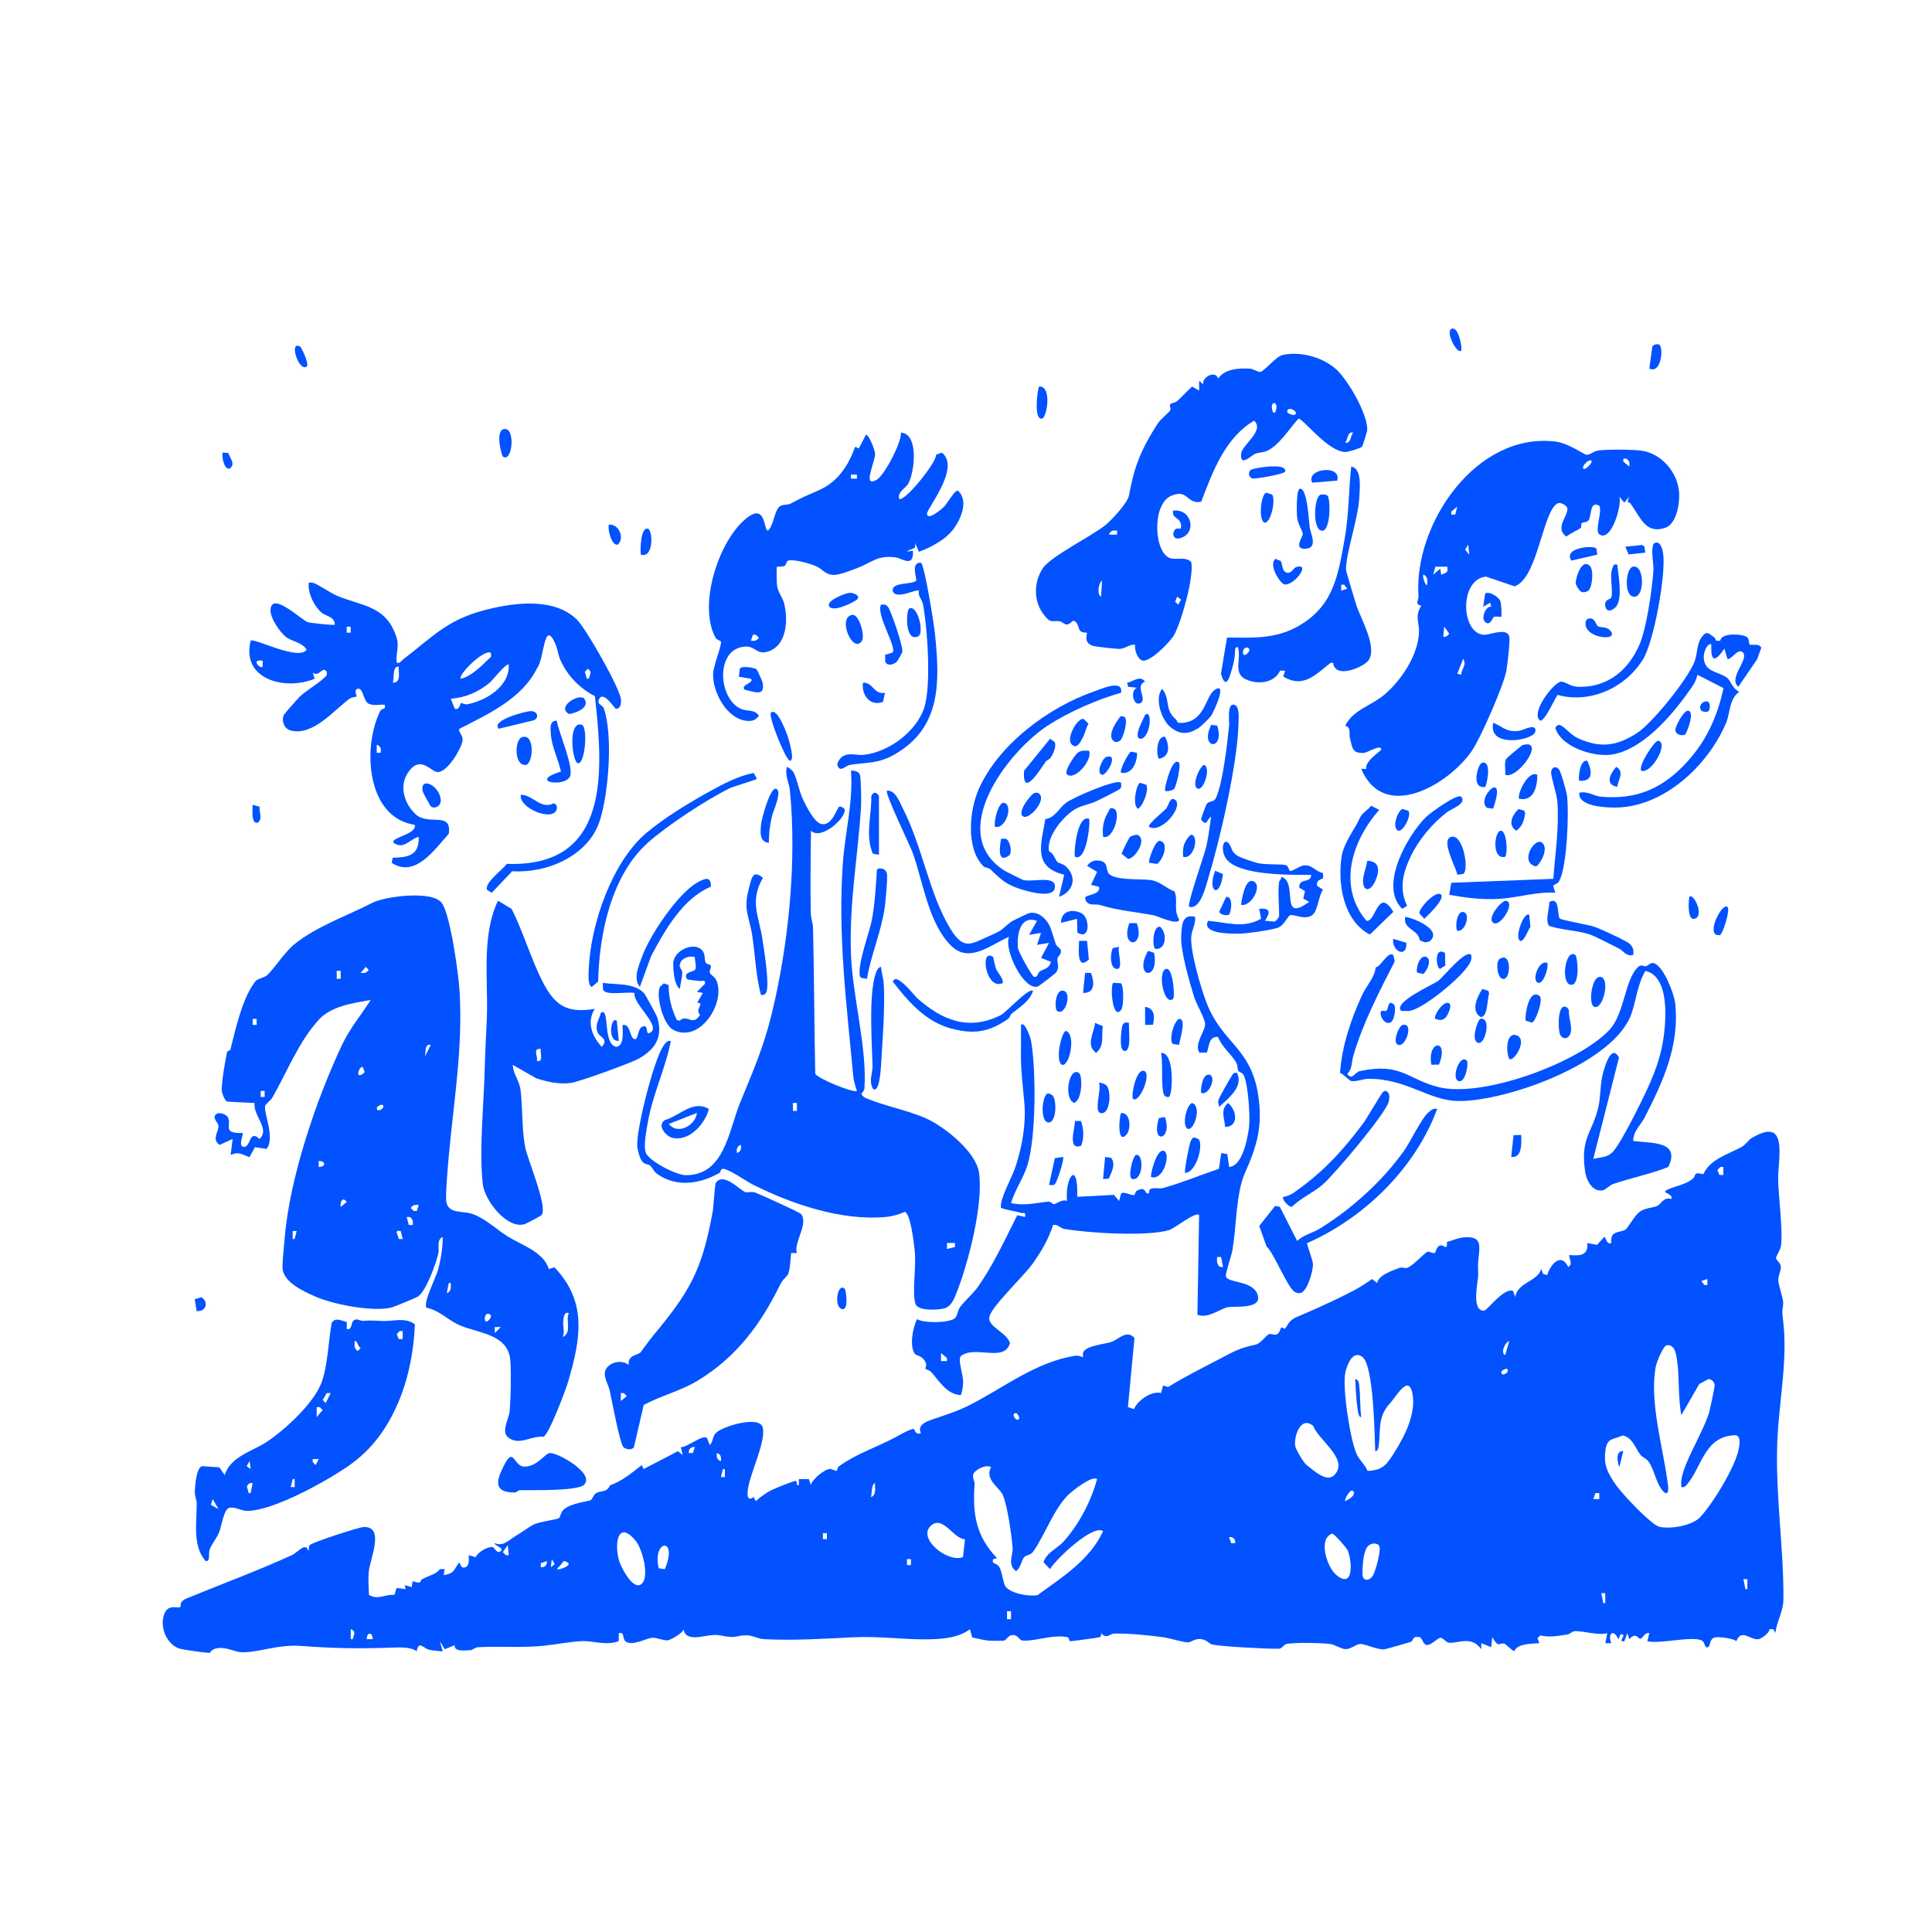 <?xml version="1.0" encoding="UTF-8"?><svg id="Layer_1" xmlns="http://www.w3.org/2000/svg" viewBox="0 0 1536 1536"><defs><style>.cls-1{fill:#0253ff;}</style></defs><path class="cls-1" d="M1411.47,1298.42l-1.58-3.16-3.15.02c.26,2.93-6.51,7.7-8.82,7.96-6.35.71-13.54-8.71-17.43,1.49-2.76-2.22-14.24-3.71-17.19-2.88-5.3,1.5-2.73,8.83-6.68,7.74-1.63-.84-1.32-3.64-3.02-4.91-6.4-4.78-34.4,2.77-43.92.11l1.58-6.34c-3.36-1.2-5.46,4.49-7.13,4.4-2.06-.12-3.41-5.54-8.76.36l-1.59-4.76-2.42,6.36c-5.04.8.16-3.82-.78-4.77-3.04-3.07-3.23,3.59-3.97,3.16-3.68-8.51-8.72-4.7-5.59,3.18h-4.75s1.57-7.94,1.57-7.94c-7.43,2.04-20.26-2.19-26.18-1.57-2.02.21-3.54,2.33-5.15,2.56-6.95,1.03-14.73,2.59-21.99.77l-2.17,2.19,1.42,3.99c-6.24.42-17.36.31-19.87,6.36-2.59-.87-6.3-5.67-8.19-5.99-4.64-.79-3.9,3.77-9.33-5.13l-.79,7.93-7.95-3.18-.02,4.79c-8.23-11.43-18.98-4.02-26.01-5.22-2.16-.37-4.46-3.93-6.58-3.83-1.82.08-7.61,6.32-10.94,5.65s-3.05-6.64-6.59-6.3c-4.91-.6-3.56,2.91-5.87,3.84-1.34.54-20.03,5.92-21.14,5.99-5.99.35-14.79-4.37-19.11-4.25-2.89.08-7.31,3.94-11.32,4.1-3.17.12-8.87-3.65-12.73-4.14-6.86-.87-29.21-1.38-34.88.11-2.12.56-2.86,3.6-5.91,3.68-8.6.24-45.2-1.73-52.63-3.3-2.93-.62-4.58-4.21-9.83-4.41-4.54-.17-7.07,2.56-9.5,2.67-3.31.15-14.97-3.42-19.37-4.03-11.65-1.63-27.91-3.21-39.22-2.97-3.85.08-6.06,4.78-10.59-.29.1,1.06.13,2.86-1.07,3.17-1.73.45-22.32,3.29-23.5,3.2-1-.08-.73-2.85-1.93-3.13-11.56-2.69-27.73,3.86-36.45,2.47-2.15-.34-3.28-4.7-7.8-4.25-3.29.33-4.56,4.13-6.62,4.5-.54.1-9.62.09-10.94.02-4.5-.24-9.72-1.77-14.22-2.63l-1.7-6.55c-8.84,6.67-20.98,7.8-31.82,8.05-19.88.45-39.68-2.64-60.37-1.63-22.77,1.11-47.85,2.77-71.66,1.51-4.49-.24-8.91-2.88-12.88-3.02-9.81-.34-8.31,2.94-21,.16-6.96-1.53-13.9,1.14-20.17,1.35-4.79.16-9.61-1.28-9.6-6.44-.82,3.09-10.2,8.49-12.68,8.83-3.41.46-8.98-2.32-12.58-1.96-4.99.49-16.02,6.91-21.04,2.86-2.99-2.42-.46-7.76-5.4-6.53l-.08,6.3c-10.03,3.91-20.26-.4-29.27.01-8.76.4-21.21,2.73-30.68,3.71-16.84,1.73-34.44.16-51.99,1.14-2.23.12-4.25,2.2-5.55,2.29-4.46.3-13.61,1.47-12.92-3.9l-7.91,3.19-3.98-6.38,2.37,7.95c-.4.38-9.18-.71-10.8-1.13-4.92-1.28-8.05-7.66-9.91,1.13-4.25-3.01-11.37-3.12-16.73-2.93-27.57,1-47.41.85-75.04-1.24-19.02-1.44-34.63,5.68-48.09,4.96-4.12-.22-10.46-3.55-16.56-3.35-6.99.22-7.63,3.92-8.11,3.92-2.99.05-20.43-2.42-23.6-3.3-9.82-2.73-15.32-15.32-13.41-24.63,2.59-12.62,11.56-6.7,13.71-8.66.72-.65-1.52-4.05,5.03-6.75,27.79-11.44,56.04-21.79,83.44-34.32,3.13-1.43,6.22-4.92,9.6-6.35l2.16.1,1.7,3c.08-1.51,0-3.52.81-4.75,1.25-1.9,38.91-14.28,43.02-14.43,17.12-.63,4.79,25.83,3.93,35.91-.5,5.92.03,12.12.2,18.04,7.19,4.47,13.16-.79,20.27.06l1.69-5.54,7.23.95-.79-3.19,5.55,1.58.82-4.76c8.16,2.77,5.26-.28,7.52-1.56,4.79-2.7,11.69-4.06,14-8.02l3.93.04-.81,4.74c9.1-1.31,8.23-5.03,11.97-9.52,1.53-1.84.74,5.19,5.53,3.16,3.13-1.33,2.46-6.63,2.41-9.53l5.42,1.65c2.09-4.06,8.37-7.85,12.91-8.18,2.31-.17,3.74,6.01,7.1,3.34,3.22-2.56-5.28-4.37-4.76-6.34,7,3.11,11.55-2.88,17.07-6.01,4.83-2.73,10.61-7.2,13.59-8.68,4.55-2.27,18.76-4.08,20.31-5.14,1.41-.96,1.31-4.72,4.07-7.07,6-5.09,19.54-6.27,21.38-7.35,1.26-.74,1.97-4.04,4.06-5.4,3.86-2.51,8.66-.16,11.12-6.29,9.4-3.17,17.4-9.98,25.33-16.11l1.48,3.15,27.27-14.2,3.85,3.09-1.57-6.28c5.11.19,17.27-10.23,20.78-7.37l2.26,5.69c3.22-3.3,1.55-6.89,5.61-10.3,5.65-4.76,34.82-13.87,36.62-3.16,2.08,12.4-10.88,36.85-12.11,50.02-.45,4.85.38,7.86,4.78,4.75l1.7,3.24c3.11-2.97,8.37-6.69,12.11-8.58,2.61-1.32,18.15-7.72,19.57-7.43,1.75.36-.12,3.98,2.52,3.28l.04-4.78h7.91s1.59,4.78,1.59,4.78c.71-4.43,11.23-12.81,15.1-12.83,1.81-.01,4.98,1.79,5.4,1.49s.63-2.76,1.84-3.63c14.2-10.16,29.49-14.9,44.18-22.67,3.22-1.7,12.63-7.27,15.36-6.98.59.06,1.33,5.34,5.63,3.26-2.9-5.75,2.94-8.68,7.99-10.44,11.5-4.02,20.92-6.74,31.76-12.33,26.21-13.54,52.13-33.91,82.74-38.66,3.14-.49,6.15,1.26,6.35,1.01.26-.32-.48-2.88.41-4.28,3.1-4.88,16.65-5.98,21.87-7.67,5.92-1.92,12.43-10.22,18.67-3.25l-5.21,54.98,4.83,1.56c2.82-6.93,14.02-14.69,21.42-12.75l1.58-5.67c.96-.7,3.5,1.34,4.52.69,11.51-7.27,26.99-15.06,39.67-21.68,12.64-6.6,15.74-8.82,29.47-11.84,4.12-.9,8.33-7.41,10.66-8.3,1.7-.65,4.22,1.14,6.41,0,2.38-1.23,2.64-4.81,3.48-5.41.39-.28,2.23,1.33,2.63,1.05,1.93-1.35,2.59-6.32,9.17-9.12,14.93-6.34,30.77-13.47,45.63-21.19,4.56-2.37,10.35-6.21,14.71-9.16l3.93,3.15c1.25-6.42,11.82-9.67,17.59-12,2.21-.89,4.66.57,6.34-.06,4.62-1.73,12.53-10.66,15.79-12.58,1.77-1.04,4.68,1.65,6.18.64.73-.49,1.17-4.38,3.42-5.54,3.78-1.94,6.44,4.9,6.22-3.05,3.85-1.1,8.66-3.17,12.52-3.6,17.59-1.97,12.75,8.78,12.19,21.05-.19,4.12.21,6.18.12,8.88-.2,5.97-5.72,28.99,4.78,28.16,2.65-.21,15.92-18.86,23.02-15.51l1.6,4.76c2.02-11.92,17.42-11.99,20.73-22.25l1.53,3.94,3.18.81c2.58-8.56,11.02-18.29,16.73-6.36,4-2.65.63-5.91.81-9.53,8.36.65,15.26.63,14.32-9.56l7.72,1.47,5.78-6.25c1.52.03,1.48,6.27,5.57,4.79-1.11-10.76,7.45-7.73,11.7-11,1.35-1.04,7.08-10.99,10.6-13.63,4.61-3.47,10.82-3.29,14.2-4.85s4.97-7.4,11.23-5.51c1.8-3.8-6.4-4.72-4.75-6.33,2.98-2.93,15.18-4.37,21.52-9.56,3.66-2.99-.07-5.9,8.7-3.86,5.62-12.27,19.72-15.62,30.75-21.86,3.04-1.72,4.72-5.04,7.56-6.76,29.93-18.04,20.9,15.99,21.17,32.99.2,12.67,4.05,42.62,2.21,52.81-.63,3.52-4,8.07-3.9,9.5.12,1.66,3.46,3.79,3.81,6.55.38,3.02-2.1,7.5-2,11.01.13,4.35,3.82,14.21,3.88,17.41.12,5.99-1.35,4.57-.23,13.23,4.23,32.5-3.19,65.38-4.47,98.23-1.62,41.67,5.33,85.24,4.88,125.52-.1,8.51-5.55,17.84-6.43,26.32ZM1370.12,927.78h-2.35s-2.38,2.38-2.38,2.38l1.57,3.97h3.16s0-6.35,0-6.35ZM1357.39,1021.62v-4.76s-4.76,1.61-4.76,1.61l2.41,3.15h2.35ZM1196.7,1077.29l3.19-11.12c-3.17.62-7.32,9.74-3.19,11.12ZM1336.74,1125.02c-2.88-14.48-1.3-30.41-3.62-44.91-.74-4.64-1.98-11.42-8.04-10.6-2.99.76-8.06,13.69-8.67,16.91-5.38,28.67,6.15,65.16,9.73,94.59.79,6.47-1.34,8.74-5.64,2.39-4.23-6.24-5.91-16.35-10.08-21.73-1.76-2.27-4.73-3.11-6.16-4.97-4.44-5.8-6.15-13.68-14.18-15.46-7.75,3.51-12.3,1.62-13.7,11.72-1.5,10.82,1.04,16.41,6.56,25.06,4.95,7.76,20.26,23.7,27.5,29.76,2.68,2.24,6.17,5.61,9.65,6.25,8.91,1.63,25.28-1.14,31.68-7.94,9.84-10.45,29.56-42.17,30.99-56.58.27-2.75.91-7.35-2.52-8.45-24.42.03-27.15,24.18-38.04,37.96-1.49,1.89-2.64,3.82-5.47,3.26-.5-4.35.25-7.9,1.5-12,4.16-13.63,15.83-32.48,20.32-46.49.68-2.12,4.89-21.51,4.65-22.64-.57-2.69-2.02-4.43-4.97-4.73l-7.23,3.91-14.26,24.69ZM1093.34,1153.66c-.51-13.26-1.2-68.21-10.23-74.88-7.65-5.65-12.06,6.08-13.49,12.25-2.67,11.57,3.9,54.5,9.1,65.31,2.26,4.69,6.52,8.15,8.51,13.01,12.62-.23,15.8-5.82,21.69-15.19,8-12.71,16.75-30.13,14.16-45.44-3.06-18.12-13.77,3.25-19.32,8.46-8.48,10.27-6.12,20.91-7.62,32.04-.19,1.41-.71,4.86-2.81,4.44ZM1198.31,1088.45c-.91-.91-4.73,1.32-4.73,2.38,0,4.4,7.14.03,4.73-2.38ZM810.15,1128.2c.91-.91-1.32-4.73-2.38-4.73-4.4,0-.03,7.14,2.38,4.73ZM1046.21,1170.52c5.2,3.39,11.3,7.18,15.99.56,8.59-12.13-14.18-26.55-18.11-37.38-9.77-8.44-15.54,7.86-14.35,15.87.42,2.84,6.08,12.09,8.07,14.26.63.69,7.39,6.03,8.4,6.69ZM552.44,1150.5c-2.9-.54-5.27,1.74-4.76,4.75h3.15s1.61-4.75,1.61-4.75ZM573.11,1161.62c.43-2.97.01-5.51-3.15-6.36-.43,2.97-.01,5.51,3.15,6.36ZM787.89,1166.4c-3.93-2.42-13.14,2.06-14.13,5.89-.74,2.85,1.24,5.36,1.08,7.63-1.68,23.64.93,41.15,17.81,58.87l-3.09.83c-1.38,4.17,2.41,2.71,4.52,5.63,2.79,3.88,3.17,13.06,5.41,16.13,4.05,5.53,18.93,8.22,25.43,6.76,19.71-14.33,41.59-27.97,52.05-50.82-7.98-5.85-37.92,22.67-42.16,30.18l-5.18-5.52c2.29-7.49,11.04-11.05,15.51-15.94,12.5-13.68,22.17-32.11,27.05-50.09-3.62-3.33-19.92,9.49-23.09,12.69-11.8,11.93-18.68,32.55-27.94,45.24-1.94,2.66-5.12,2.17-6.94,4.19-2.01,2.22-2.88,8.81-6.45,11.02-7.1-5.3-2.32-12.85-2.71-18.26-.7-9.57-4.13-34.6-7.98-42.6-2.94-6.11-14.37-11.96-9.19-21.82ZM576.3,1174.34v-6.35s-1.56,0-1.56,0l-1.6,6.34h3.17ZM692.45,1190.25c4.57-1.66,3.05-7.42,3.15-11.13-2.98,1.13-2.35,8.45-3.15,11.13ZM1075.81,1185.49c-2.01-2.67-7.31,6.85-6.34,7.95,2.33-1.05,8.91-4.54,6.34-7.95ZM1271.49,1187.08h-3.15s-1.61,4.75-1.61,4.75h4.76s0-4.75,0-4.75ZM767.2,1223.73c-8.68.05-17.19-18.51-26.4-11.34-12.82,9.98,12.67,30.45,24.79,25.57l1.61-14.23ZM509.17,1259.89c7.99-4.57,1.68-28.14-3.62-34.67-14.24-17.55-17.59,2.12-13.11,16.29,1.68,5.32,10.56,21.91,16.73,18.38ZM657.43,1218.9h-3.17v4.76h3.17v-4.76ZM1062,1251.78c14.06,12.11,13.08-9.1,9.78-18.51-.83-2.35-10.96-13.83-12.62-13.97-11.56,3.84-4.11,26.49,2.85,32.48ZM981.96,1226.83c.51-3.01-1.86-5.29-4.76-4.75l1.61,4.75h3.15ZM1096.3,1228.62c-2.15-2.42-7.5-1.92-9.69,1.86-3.07,5.31-3.26,14.44-3.4,20.62s5.29,6.21,8.2,1.68c2.14-3.34,7.21-21.54,4.89-24.15ZM404.49,1236.37l-.79-7.93-3.95,5.57,2.37,2.36h2.36ZM528.55,1247.51c11-26.01-10.31-23.51-4.82-.69l4.82.69ZM437.92,1245.93l3.16-2.41-2.39-3.95-.77,6.36ZM724.24,1239.58h-3.17v4.76h3.17v-4.76ZM429.96,1245.92c3.01.51,5.29-1.86,4.75-4.76l-4.75,1.61v3.15ZM442.68,1247.51c2.34.77,9.37-2.22,9.5-3.97.09-1.08-4.18-4.3-5.39-.58l-4.11,4.55ZM1389.21,1255.48h-3.17s1.61,7.94,1.61,7.94h1.56s0-7.94,0-7.94ZM1276.26,1266.62h-3.17s1.6,7.93,1.6,7.93h1.55s0-7.93,0-7.93ZM803.78,1280.94h-3.16v6.35h3.16v-6.35ZM280.39,1303.19c.95-3.44,2.94-6.49-1.55-7.94v7.95s1.55,0,1.55,0ZM296.31,1303.19c-.03-5.83-4.73-5.83-4.76,0h4.76Z"/><path class="cls-1" d="M403.42,982.9c11.26,7,28.82,12.39,32.9,26.03l4.47-1.39c26.45,27.55,20.75,57.2,10.96,90.79-1.89,6.48-15.47,42.51-19.68,43.95-9.64-1.01-18.63,7.04-27.48.97-6.79-4.65-.12-14.53.57-21.16.88-8.43,1.52-36.25.2-43.25-3.56-18.83-26.39-18.92-41.06-25.75-8.43-3.93-15.75-11.7-25.21-13.34-2.95-3.87,7.6-24.27,9.26-30.51,2.14-8.03,3.73-17.43,3.63-25.78-5.05,2.11-2.52,8.78-3.54,13.15-1.98,8.5-9.28,28.89-15.98,34.11-.89.69-18.78,8.15-20.78,8.67-14.96,3.9-46.17-2.2-60.51-8.4-9.4-4.07-26.1-11.54-26.55-22.9-.2-5.07,1.22-17.85,1.72-23.82,3.97-48.02,25.08-110.06,45.49-153.36,6.44-13.66,14.96-23.42,22.91-35.95-14.24,2.57-31.39,4.85-41.4,15.88-16.11,17.77-24.92,41.05-36.82,61.8-1.41,2.46-5.37,4.86-5.76,6.81-1.13,5.67,8.11,25.22,1.19,33.99l-9.24-1.38-4.38,7.89c-6-2.04-8.34-4.73-14.96-1.72l1.57-12.71-10.35,4.72c-6.66-4.5-.65-10.33-.92-15.16-.16-2.84-5.78-6.52-1.49-9.5,2.34-1.62,7.58.36,8.8,2.41,3.8,6.44-5.17,13.29,11.92,12.75.8.79-3.79,10.73.78,11.08,5.95.47,4.07-14.3,12.7-6.31,8.45-8.28-5.22-18.23-4.01-28.58l-21.87-1.13c-1.83-.82-4.02-6.7-4.18-8.33-.53-5.41,2.86-25.26,4.23-31.18.22-.93,2.35-.82,2.66-2.01,4.11-16.17,9.3-40.49,19.72-53.99,1.8-2.34,7.54-3,9.84-5.31,6.41-6.44,13.62-18.11,21.55-24.51,17.29-13.95,42.89-22.96,61.59-32.66,9.94-5.16,47.61-10.15,55.25,0,6.97,9.26,13.54,57.63,14.26,70.75,2.5,45.81-4.54,85.58-8.63,130.46-.57,6.27-2.91,32.61-1.92,36.75,2.42,10.09,12.93,6.16,22.09,9.86,9.68,3.91,18.67,12.41,26.47,17.26ZM286.77,773.44c2.92.39,4.64.09,6.33-2.37l-2.35-2.35-3.98,4.72ZM270.86,771.87h-3.16v6.35h3.16v-6.35ZM204.04,810.05h-3.17v4.76h3.17v-4.76ZM342.44,830.74c-5.36-1.2-3.64,6.77-4.76,9.53l4.76-9.53ZM285.19,854.58c.89.96,3.94-.89,4.73-2.38l-1.58-3.98c-2.7.03-4.22,5.21-3.16,6.35ZM210.41,867.32h-3.17v4.76h3.17v-4.76ZM304.27,878.46c-.91-.91-4.73,1.32-4.73,2.38,0,4.4,7.14.03,4.73-2.38ZM253.38,927.76c5.83-.03,5.83-4.73,0-4.76v4.76ZM270.88,959.58l4.72-3.98c-3.01-4.36-5.34-.59-4.72,3.98ZM332.91,958.01c-2.92-.39-4.64-.09-6.33,2.37l2.38,2.37h2.35s1.6-4.74,1.6-4.74ZM328.13,973.89c.37-2.93.1-4.67-2.4-6.34h-2.35s1.61,6.34,1.61,6.34h3.15ZM235.86,978.68h-3.17s0,6.35,0,6.35h1.55s1.6-6.35,1.6-6.35ZM318.57,978.68c-5.53-.86-2.31,2.4-1.54,6.35h3.15s-1.61-6.35-1.61-6.35ZM355.2,1027.99c3.6-.95,3.39-4.97,3.15-7.95h-1.56s-1.59,7.95-1.59,7.95ZM452.22,1043.91c-3.85-1.27-4.16,3.71-4.4,6.02-.49,4.6,1.34,8.46-.35,13.05,7.47-3.78,1.98-12.79,4.76-19.07ZM390.17,1045.5c-5.73-5.11-6.64,10.39-.78,3.18.83-1.02,1.2-2.81.78-3.18ZM398.13,1055.05h-4.76s0,4.76,0,4.76l4.76-4.76Z"/><path class="cls-1" d="M667.01,641.43c1.2-.84,4.4,1.09,4.57,2.34.9,6.59-18.5,24.45-26.85,16.74-.16,21.85-.63,44.08-.08,66.08.09,3.76,1.63,7.24,1.72,11,.94,38.73.96,77.31,1.77,115.95,1.17,3.67,30.52,15.7,33.16,13.75-1.33-3.82-2.61-8.07-2.98-12.11-5.23-56.53-12.47-112.88-8.14-170,1.83-24.12,8.23-47.99,6.36-72.39,2.81-.41,5.85.48,7.14,3.18.88,1.85,1.11,21.25.91,24.71-2.37,39.54-9.31,74.97-8.12,116.14,1,34.54,13.01,75.6,10.78,108.44-.12,1.74-1.56,3.04-2.39,4.46.74,1.79,2.31,2.82,4.03,3.54,14.29,6.01,33,9.46,47.61,16.02,14.34,6.44,39.2,26.28,41.75,42.56,3.9,24.84-8.4,72.61-17.93,96.42-2.02,5.04-4.28,10.81-10.16,12.12-4.93,1.09-20.7,2.1-22.41-3.94-2.77-9.78.9-29.6-.55-42.42-.66-5.82-3.14-28.34-7.71-30.56-4.86,2.06-9.82,3.56-15.15,4.06-35.55,3.31-75.46-10.44-106.09-25.89-5.31-2.68-19.83-13.08-24.08-12.32-1.14.2-1.14,2.59-2.2,3.19-15.28,8.68-33.37,11.65-48.69,1.39-3.81-2.55-4.09-5.08-6.35-7.18-1.13-1.05-4.05-.88-5.93-2.79-2.18-2.21-3.87-8.53-4.27-11.67-1.59-12.47,13.15-69.82,20.52-80.46,1.52-2.19,2.93-4.77,6.1-4.22-4.3,22.14-14.64,42.83-18.37,65.13-1.02,6.13-3.67,18.72-1.46,23.92,2.8,6.61,24.02,17.65,31.76,17.68,30.66.09,33.94-34.99,43.03-57.36,10.45-25.74,18.69-43.83,25.41-71.63,13.3-55.02,19.87-120.81,14.22-177.39-.52-5.18-4.23-11.7-2.29-18.29,1.82.75,4.71,3.17,5.49,4.83,2.45,5.22,4.52,15.04,6.85,20.19s9.78,20.23,15.45,20.48c7.92,1.58,12.1-12.65,13.58-13.68ZM633.57,876.87h-3.17v6.34h3.17s0-6.34,0-6.34ZM585.87,916.63c3.16-.85,3.58-3.4,3.15-6.36-3.16.85-3.58,3.4-3.15,6.36ZM759.23,988.22h-6.34s0,4.77,0,4.77l6.35-1.61-.02-3.17Z"/><path class="cls-1" d="M1296.25,400.2c-1.05-1.46-3.57.9-.91-5.36l-3.96,4.79-3.97-4.78c2.41,6.15-6.36,36.41-15.76,30.06-4.24-2.87,2.46-17.76-.15-22.85-8.16-4.31-5.75,8.57-8.78,11.89-1.4,1.53-4.17,1.03-5.16,2.05-.72.74-.08,3.02-.78,3.8-.48.54-9.71,4.98-11.5,6.86-9.56-7.25,1.52-15.8.79-22.78-.14-1.34-4.97-5.29-8.03-3.52-11.69,6.76-15.46,59.37-33.86,65.81l-22.72-7.72c-21.48,1.98-20.2,45.55-1.42,46.25,4.57.17,18.99-6.53,20.01,2.26.45,3.86-1.63,21.83-2.46,26.36-2.14,11.64-20.37,53.33-27.26,63.41-18.72,27.38-70.15,57.35-88.13,14.46l3.96.17c-1.12-6.53,11.8-14.29,11.91-15.28.53-4.94-11.15,2.34-13.52,2.49-9.43.6-9.31-3.82-11.21-11.15-1.2-4.65,1.22-9.05-3.88-10.41,6.25-12.71,20.44-15.7,31.06-24.64,13.74-11.56,27.18-31.87,27.67-50.29.19-7.15-3.64-12.26,1.81-20.47-5.73-1.62-1.99-3.83-2.26-7.74-3.92-57.03,45.75-130.52,108.87-122.81,10.54,1.29,22.57,10.29,24.63,10.47,2.97.26,5.59-2.84,9.37-3.36,7.04-.98,27.84-.92,34.95.21,15.57,2.48,28.02,17.06,29.36,32.68.72,8.41-1.75,25.34-10.86,28.5-15.8,5.47-19.86-8.33-27.81-19.35ZM1295.34,370.98c.39-2.93.1-4.68-2.39-6.35h-2.35s0,2.35,0,2.35l4.74,4ZM1265.12,366.22c-1.82-1.59-7.94,4.49-6.35,6.35,1.4,1.63,7.97-4.93,6.35-6.35ZM1156.93,409.15l1.6-6.36-4.74,4v2.36s3.14,0,3.14,0ZM1168.07,440.98l-.77-7.95-2.48,3.97,3.25,3.98ZM1150.58,450.51l-9.42.05-1.69,6.31,5.57-4.76.8,4.79c3.91-1.67,5.73-1.42,4.75-6.39ZM1134.67,464.83c.24-2.97.44-6.99-3.15-7.95-.81,2.21,2.23,9.91,3.15,7.95ZM1147.42,506.19c2.34.51,3.33-.7,4.76-2.4l-3.98-5.54-.78,7.94ZM1161.71,536.42c.26-5.07,4.57-7.4,1.59-12.71l-4.72,11.95,3.13.76Z"/><path class="cls-1" d="M315.42,526.87c2.76.72,3.18-1.14,4.77-2.37,26.37-20.23,36.41-33.25,71.87-41.08,21.63-4.78,49.73-7.32,66.59,9.19,7.17,7.02,34.67,55.05,35.05,63.73.12,2.78,0,7.21-4.08,7.15-.88-.01-10.35-15.51-13.52-7.16-1.58,4.16,2.83,3.55,4.02,7.02,7.35,21.46,3.73,67.44-3.28,89.17-9.01,27.93-41.8,41.91-69.63,40.14l-16.27,17.16-3.86-2.51c-1.72-5.67,12.26-15.63,15.85-20.52,82.61,2.97,76.65-73.67,70.01-133.36-11.92-6-21.93-16.31-27.39-28.63-1.83-4.14-2.18-8.83-4.2-13.31-9.03-20.06-8.76,13.21-14.31,19.65-12.01,24.26-38.21,36.19-61.63,48.2-1.78,2.75,3.24,4.77,2.25,9.97-1.22,6.39-11.99,24.62-19.66,24.51-5.63-.08-13.8-14.4-23.77.65-7.07,10.67-2.72,24.51,6.04,32.76,10.41,9.8,29.13-2.75,26.5,15.68-11.27,12.4-26.57,35.39-45.38,23.09l.78-4.06c12.57-.38,21.15-1.8,20.72-16.64-6.94,1.64-11.91,10.57-19.89,4.77-2.95-4.37,18.7-6.63,16.72-14.3-38.82-5.83-41.46-62.38-27.52-90.33,1.45-2.9,4.82-.81,3.65-5.13-4-.34-9.01.97-12.72-.8-4.44-2.12-4.22-12.76-8.72-11.93-3.43.64-.53,5.97-.82,6.24s-3.7.26-5.59,1.63c-12.39,8.98-29.58,30.43-47.36,25.18-4.95-1.46-7.15-8.13-4.86-12.41.59-1.11,10.87-12.7,12.49-14.28,5.09-4.96,14.29-10.11,18.88-14.53,1.77-1.7,3.28-2.12,2.58-5.35-3.83-5.1-5.37,4.66-11.12.78l1.59,4.75c-23.25,9.76-58.68.77-50.91-30.22,2.35-2.54,38.22,16.4,44.5,7.17-3.53-5.99-12.21-6.6-16.69-10.32-4.78-3.96-12.48-14.99-12.04-21.52,1.02-15.05,24.66,8.52,29.9,10.02,1.93.55,20.34,2.62,21.13,1.92.32-6.3-7.28-6.88-10.39-9.54-5.53-4.74-10.34-14.07-10.34-21.45,0-2.61-.35-2.64,2.48-2.47,3.38.19,14.8,8.25,19.87,10.38,20.71,8.68,39.42,7.66,47.65,33.56,2.13,6.72-.82,12.75.06,19.75ZM278.81,498.25h-3.17v4.76h3.17v-4.76ZM390.16,518.92c-6.15-2.69-26.46,18.17-23.84,20.67,7.59-1.41,16.41-9.91,21.88-15.41,1.85-1.86,2.76-1.14,1.96-5.27ZM208.82,525.3c-9.83-1.69-1.98,6.89,0,4.76v-4.76ZM404.49,528.48c-1.72-1.97-12.81,12.35-15.14,14.27-9.31,7.64-18.99,11.76-30.98,12.78l3.2,7.93c3.97,1.37,4.04-4.05,4.93-4.53.46-.25,3.07,1.33,4.93.99,14.83-2.72,33.89-14.22,33.06-31.43ZM316.99,530.07c-5.38-1.09-3.26,9.87-4.76,12.71,6.92.05,4.49-8.25,4.76-12.71ZM468.11,539.6c.77-3.62,3.01-5.49-.78-7.91l-2.34,2.33,1.56,5.58h1.55ZM302.67,598.46c.41-2.97,0-5.5-3.16-6.35v6.35s3.16,0,3.16,0Z"/><path class="cls-1" d="M1062.42,293.7c9.37,8.58,24.83,35.43,24.6,47.91-.03,1.52-3.64,13.04-4.26,13.62-1.19,1.11-10.77,4.08-12.78,4.11-14.14.27-34.22-27.05-37.72-26.45-7.23,7.95-15.35,21.39-25.28,25.73-2.85,1.25-6.11.98-8.99,2.14-3.14,1.27-12.3,10.98-11.26-.02.68-7.18,18.92-18.15,10.36-26.31-23.04,13.55-33,40.5-42.08,64.49-11.83,2.19-10.24-10.56-23.83-4.74-15.83,6.78-13.68,45.92-.6,49.65,4.95,1.41,12.31-1.47,16.44,2.97,2.58,11.02-7.7,47.28-13.49,57.9-2.97,5.44-19.15,21.93-25.23,20.44-3.99-.98-6.5-8.75-5.89-12.59-4.53-.42-7.44,3-11.94,3.31-2.67.18-19.24-1.67-21.55-2.41-8.18-2.62-4.25-9.9-4.72-10.32-.56-.5-3.71.29-5.48-1.72-1.53-1.75-1.92-8.56-6.07-7.71-5.29,5.81-6.93.75-10.15.25-6.56-1.01-6.9,2.55-13.24-6.07-7.71-10.48-7.34-25.46-.09-36.24,6.4-9.52,39.43-25.67,50.15-34.57,4.9-4.07,17.18-17.38,18.24-23.12,4.39-23.79,9.49-36.17,22.62-56.92,2.08-3.29,9.36-9.37,10.07-10.65.92-1.67-.6-4.03-.01-4.82.98-1.33,4.02-1.29,5.45-2.51,3.91-3.34,8.02-8.28,12.1-11.7l5.54,3.16.02-7.93,3.14,3.16c-.82-6.6,10.18-11.37,11.94-4.77,5.27-7.82,16.5-8.34,25.28-7.87,2.79.15,6.38,2.76,8.16,2.57,3.4-.37,12.3-12.2,17.81-13.44,14.19-3.21,32.2,1.82,42.74,11.47ZM1013.76,328.02c4.26-10.13-5.81-10.13-1.55,0h1.55ZM1029.68,329.61c3.03-2.82-6.37-7.12-6.32-2.38.02,1.64,5.27,3.36,6.32,2.38ZM1075.82,343.95c-4.67-1.12-4.1,5.41-6.36,7.92,4.67,1.12,4.1-5.41,6.36-7.92ZM888.1,421.89c-2.97-.41-5.5,0-6.35,3.16h6.35s0-3.16,0-3.16ZM875.36,474.38l.81-12.69c-2.9,1.78-4.19,11.21-.81,12.69ZM935.85,474.38l-1.57,3.98,2.35,2.35,2.38-3.92-3.16-2.41Z"/><path class="cls-1" d="M950.14,728.92c.58,5.33-2.47,10.24-3,15.27-1.21,11.55,7.83,42.31,12.48,54,12.91,32.46,36.36,34.76,41.24,76.49,2.69,23.07-2.34,38.24-11.28,58.32-6.73,15.1-6.64,42.01-9.64,60.36-.8,4.93-5.65,18.46-5.34,21.17.66,5.84,22.09,3.03,25.42,15.38,2.98,11.08-17.89,8.32-23.53,9.31-6.74,1.18-15.62,9.39-24.51,6.05l1.35-79.31c-2.82-2.91-19.45,10.7-23.8,11.98-17.97,5.3-64.3,2.39-83.5-.92-3.01-.52-5.14-3.98-8.8-3.11-3.26,10.69-9.6,21.43-16.22,30.73-7.16,10.05-32.3,33.55-34.38,42.11-1.92,7.92,13.84,12.57,16.34,21.01-4.35,15.77-27.81,1.47-39,10.33-2.77,2.6,1.84,15.02,1.78,20.73-.04,3.66-.73,6.88-1.75,10.32-11.22-.45-16.97-10.84-23.75-18.43-1.22-1.36-4.19-1.94-4.54-2.5-.26-.41,1.16-2.56.45-4.38-2.48-6.34-7.66-5.84-8.86-7.52-4.45-6.24-1.53-21.05,1.76-27.62,5.16,3.5,26.07,3.21,30.19-.8,2.04-1.99,2.12-6.06,4.04-8.69,3.8-5.2,10.47-10.8,14.16-16.07,12.51-17.84,21.52-37.62,31.31-57.03l6.16,1.45c.81-4.67-1.11-2.58-3.69-3.37-5.03-1.55-10.56-2.02-15.46-3.88-1.15-6.7,8.58-23.92,11.24-31.7,5.57-16.31,8.88-35.04,7.35-52.26-1.08-12.19-2.68-24.22-2.68-36.79,0-8.24.15-16.49.08-24.71,2.87-3.32,7.51,10.16,7.85,12.02,4.27,23.3,4.12,76.73-2.61,99.02-3.24,10.75-10.11,20.12-13.21,30.53,10.66,2.58,19.66-.15,29.71-1.08,1.8-.17,3.52,2.08,4.48,2.04,1.71-.07,6.41-4.31,10.34-2.56-1.82-18.79,9.02-33.52,8.12-3.32l29.21-1.55,4.03,4.87,1.77-6.23c3.29-1.17,7.14,1.82,9.98,1.54,1.15-.11,1.12-2.67,2.11-3.25,8.51-4.98,6.25,4.1,10,1.53.14-.09-.42-2.2,1.22-3.13,2.46-1.4,6.7.11,9.85-.76,15.08-4.18,29.68-10.27,44.48-15.31l1.86-12.48,4.8.84,1.46,10.2c10.77-.6,15.01-23.71,15.89-32.62.84-8.56-.77-32.59-4.22-40.17-1.04-2.29-3.8-2.51-4.31-3.53-.97-1.94-.28-4.51-2.2-7.49-4.19-6.51-10.86-11.63-14.02-19.55-7.43-.6-7,7.65-8.83,12.47h-5.96c-4.42-6.84,4.61-16.9,4.55-22.67-.05-4.42-6.87-15.59-8.75-21.65-3.63-11.67-11.01-37.25-10.25-48.51.56-8.33.46-17.68,11.06-15.14ZM970.8,999.36h-3.15c-.26,3.12-.41,5.98,2.4,7.93h2.35s-1.61-7.93-1.61-7.93ZM752.88,1082.07v-2.36s-4.75-4-4.75-4v6.36s4.75,0,4.75,0Z"/><path class="cls-1" d="M714.71,396.43c3.58,3.94,30.21-29,29.47-34.94l4.69-1.61c15.09,11.89-12,44.38-11.86,48.5.22,6.32,12.26-4.19,13.56-5.51,2.54-2.57,8.49-13.47,11.04-12.79,8.59,7.76,2.58,22.05-3.26,30.12-6.32,8.73-18.42,15.12-27.77,18.48l-3.14-7.24c1.32,6.34-2.91,3.92-6.37,7.16l4.75-.8c.79,14.12-8.67,5.96-13.8,5.32-14.76-1.83-18.38,3.87-30.43,8.5-4.72,1.81-13.96,5.51-18.62,5.43-7.07-.13-8.63-4.4-14-6.81-4.87-2.19-17.23-5.72-22.23-4.58-1.66.38-1.49,3.25-2.72,4.03-2.13,1.35-5.82.47-6.29.9-.55.5-.22,12.61.06,14.96.58,5.01,4.47,9.91,5.46,13.6,3.51,13.16,2.7,34.71-13.52,39.09-8.04,2.17-9.29-4.36-16.63-4.18-24.18.58-22.73,40.14-4.67,49.22,5.5,2.77,11.3.21,14.89,5.76-2.39,3.26-4.62,4.27-8.68,4.11-16.44-.67-28.12-22.71-27.72-37.35.18-6.42,6.65-21.75,6.27-25.48-.11-1.12-3.2-1.19-4.49-3.62-13.66-25.72,2.25-75.24,23.46-93.62,17.21-14.92,14.74,8.79,18.35,8.77,4.52-3.78,5.18-16.04,9.39-19.21,2.6-1.96,6.14-.87,8.81-2.33,9.43-5.17,13.25-6.52,22.68-10.73,14.71-6.58,23.26-19.54,28.45-34.43l2.92,1.42,5.7-11.02c2.37-.04,7.13,12.21,7.26,15.09.3,6.38-10.78,27.9,1.47,20.65,5.87-3.48,19.62-29.3,19.12-37.37,14.21.93,10.97,30.88,5.98,40.2-2.48,4.63-8.45,6.31-7.57,12.3ZM681.29,377.35h-4.76v3.17h4.76v-3.17ZM596.99,509.37c2.92.39,4.64.09,6.33-2.37l-2.38-2.37h-2.35s-1.6,4.74-1.6,4.74Z"/><path class="cls-1" d="M472.9,802.11c-6.77,10.23-2.2,22.02,5.58,30.2,5.5-6.55-1.43-7.49-3.17-11.15-2.82-5.94.97-10.39,2.39-15.88,7.27-5.42,1.29,24.61,12.03,26.97,7.91-.57,4.45-16.27,5.45-17.42,6.22-.75,5.26,9.28,8.76,11.11,3.63,1.9,2.94-8.01,6.35-9.53,6.23-2.76,2.2,6.7,6.33,4.75,10.15-4.78-14.14-23.65-12.08-31.62-4.98-1.48-23.36,2.45-25.08-2.76l-.19-5.37c10.63,1.69,25.16-.26,32.92,8.42.96,1.07,9.88,17.42,10.37,19.07,4.59,15.4-1.26,24.92-14.3,32.53-6.1,3.56-47.08,18.35-53.75,19.43-9.55,1.54-19.11-.7-28.1-3.53l-18.73-10.68c.32,7.6,5.19,12.03,6.18,20.05,1.73,14,.97,31.99,3.71,45.59,1.96,9.74,18.3,47.99,12.95,53.82-.51.55-12.16,6.74-13.24,7.08-13.95,4.44-31.97-18.56-33.47-31.9-3.06-27.22.97-64.45,1.58-92.29.29-13.36,1.18-26.53,1.67-39.69,1.13-30.49-4.43-65.21,8.83-93.2l10.9,6.53c9.01,17.93,15.23,39.25,24.16,56.97,9.92,19.69,19.19,26.14,41.95,22.49ZM429.94,833.92c-7.07-.68-1.79,6.37-3.17,9.52,5.69,1.33,2.45-6.22,3.17-9.52Z"/><path class="cls-1" d="M633.59,996.17l-4.63.09c-.43,4.11-.81,13.28-2.42,16.73-1.09,2.33-3.99,3.66-6.26,8.28-15.3,31.1-34.29,57.4-65.71,76.46-13.05,7.91-29.28,12-42.8,19.24l-7.77,33.59c-1.67,2.54-6.1,1.9-8.2.08-3-2.43-9.55-38.3-10.96-44.71-1.61-7.34-8.22-14.76-.04-20.7,4.34-3.15,11.05-3.48,15.12.04-1.2-7.98,6.84-7.78,9.14-9.94.58-.55,6.8-9.33,9.24-12.27,29.44-35.46,39.6-51.72,48.28-99.66.81-4.46,1.65-21.71,2.49-22.95,5.99-8.88,18.59,5.31,23.22,7.19,2.27.92,5.15-.78,8.67.67,4.56,1.87,34.5,15.34,35.8,16.83,6.49,7.39-6.11,23.08-3.17,31.03ZM493.6,1113.89l4.72-3.98-2.38-2.37h-2.35s0,6.35,0,6.35Z"/><path class="cls-1" d="M275.64,1056.61c5.37,1.2,2.27-6.73,7.34-7.59,1.58-.27,3.91,1.23,5.99,1.07,7.4-.59,9.6.03,16.11.16,8.2.16,16.95-3.09,24.75,2.57-.69,20.09-4.78,41.96-12.52,60.58-8.89,21.38-21.28,38.94-40.22,52.03-17.68,12.22-59.5,35.54-80.36,35.79-5.26.06-9.75-3.75-14.93-2.32-4.12,2.13-5.71,14.81-7.66,19.49s-5.94,9.54-7.38,13.29c-1.41,3.66.87,9.84-3.24,9.45-10.58-12.1-7.13-30.09-7.1-45.39,0-3.25-1.56-6.18-1.51-9.31.07-4.67,1.1-20.08,5.95-20.8l13.59.94,4.14,6.16c4.71-14.81,21.79-18.71,33.34-26.32,14.42-9.5,36.49-29.87,43.17-45.92,5.48-13.16,5.92-34.28,8.57-48.56,2.41-4.93,7.9-2.02,12.06-.87l-.07,5.55ZM320.17,1058.22h-2.35s-2.38,2.38-2.38,2.38l1.57,3.97h3.16s0-6.35,0-6.35ZM282.02,1066.18c-.24,3.32-.6,5.96,2.37,7.91l2.36-2.35c-2.67-1.57-2.31-5.94-4.73-5.56ZM262.9,1107.54h-3.15s-3.18,5.56-3.18,5.56l2.36,2.35,3.97-7.91ZM251.79,1126.62l4.72-5.58-2.37-2.36h-2.35s0,7.94,0,7.94ZM253.37,1160.04h-4.76s0,2.35,0,2.35l2.38,2.4,2.38-4.75ZM199.26,1167.98l-.77-6.36-2.39,3.95,3.16,2.41ZM234.27,1182.29v-6.35s-1.56,0-1.56,0l-1.6,6.34h3.17ZM200.86,1179.13c-2.25-.45-3.59.53-4.57,2.58l1.41,5.35h1.55s1.6-7.93,1.6-7.93ZM173.81,1199.8l-4.74-7.95-1.43,4.54,6.17,3.41Z"/><path class="cls-1" d="M1107.59,759.16c.22.15,1.18,4.22,1.23,5.26-12.46,24.33-25.26,48.82-32.92,75.14-1.43,4.92-.78,10.71-4.83,14.24,4.2,5.65,5.5-1.35,10.36-2.34,32.91-6.7,37.05,6.35,61.92,12.75,34.94,8.99,111.36-19.06,136.14-45.35,12.26-13.01,12.27-40.91,23.07-50.23,2.6-2.24,4.05-.03,6-.5,2.72-.64,3.58-3.83,7.43-1.91,7.08,3.54,15.14,24.04,15.92,31.91,3.33,33.31-9.66,61.63-24.29,90.21-2.96,5.78-9.45,11.34-9.11,18.73,13.52,2.01,38.04-.42,27.86,20.7-13.95,5.6-29.74,8.69-43.75,13.52-3.15,1.08-6.07,4.83-8.97,5.17-7.78.89-12.36-8.1-13.36-14.67-4.14-27.34,5.64-30.77,10.47-51.67,1.7-7.34,1.39-16.39,3.02-24.02,1.32-6.17,6.94-27.2,13.37-15.35l-20.44,80.65c6.04-1.56,11.2-.91,15.67-5.79,6.61-7.23,21.66-37.87,26.54-48.23,9.36-19.87,14.23-35.76,15.03-58.14.46-12.94-1.07-34.13-15.81-37.3-6.4,10.67-7.23,23.24-11.13,34.22-13.87,38.97-99.11,69.57-137.61,69.17-23.57-.24-41.18-17.97-71.73-17.62-4.6.05-9.27,2.61-13.9,1.62-.51-.11-6.33-5.82-8.39-6.31,1.34-20.58,8.65-42.87,17.62-62.03,3.58-7.66,9.75-13.56,10.73-21.88,4.15-.55,9.62-12.88,13.85-9.95Z"/><path class="cls-1" d="M1088.12,524.86c-3.56,5.36-26.87,15.54-28.24,2.03l-2.14.17c-11.81,9.29-21.62,20.54-37.53,10.77l1.53-4.58-3.97-.07c-4.85,10.14-18.06,11.25-27.4,6.85s-4.45-14.75-5.59-22.37c-.41-2.72-.5-4.9-2.8-1.92-.01,4.35-.59,9.18-1.77,13.36-1.97,7-5.24,21.46-9.51,6.55l4.81-28.78c19.49.13,37.5,1.33,55.28-8.33,28.85-15.68,32.82-39.41,38.22-69.96,3.46-19.62,3.15-38.08,5.25-57.59,8.77,1.18,6.77,17.69,6.42,24.72-.82,16.45-10.9,44.95-10.55,57.21.04,1.45,6.96,24.23,8.1,27.83,3.4,10.73,16.94,33.52,9.91,44.12ZM1071.05,468l-2.41-3.15h-2.35s0,4.76,0,4.76l4.76-1.61ZM993.09,515.75c-5.11-4.5-7.19,8.54-1.58,3.98,1.21-.98,2.38-3.27,1.58-3.98Z"/><path class="cls-1" d="M1363.12,506.92c.62.42.68,2.29,1.52,2.48l3.04.03c.59-6.94,19.38-5.38,21.68-2.53,1.24,1.54,1.08,4.91,1.68,5.41,1.46,1.22,7.75-1.24,9.23,2.74l-3.35,9.18-14.84,21.72c-8.39-6.34,8.1-21.3,3.84-26.9-3.84-5.05-10.23,6.81-12.6,4.64l-2.39-7.94c-6.94,10.12-11.03,11.43-10.36-3.18-2.68-3.08-10.22,10.48-2.97,18.1,3.82,4.02,12.18,4.96,16.17,8.85,2.21,2.15,3.96,8.38,9.06,10.42-8.19,5.76-7.2,16.83-10.43,24.54-14.52,34.65-50.79,68.29-89.98,67.56-7.6-.14-27.92-1.22-26.82-11.76,6.12-1.66,11.63,2.54,16.82,3.05,28.89,2.8,49.95-6.75,69.03-27.76,15.4-16.96,24.03-36.2,28.78-58.51l-20.71-10.58c-.73,3.39-2.19,6.53-4.16,9.38-13.96,20.24-36.91,48.56-62.34,53.77-14.62,3-41.87-5.22-46.53-21.03,1.74-1.89,2.01-3.11,4.8-1.65,3.67,1.93,7.88,7.66,13.68,10.19,17.83,7.8,30.34,5.96,46.35-4.24,12.37-7.89,41.11-43.76,46.06-57.3,2.16-5.92,1.56-13.41,5.23-18.62,4.41-6.27,5.81-3.3,10.51-.07Z"/><path class="cls-1" d="M1142.63,881.64c-17.44,47.06-57.85,86.65-103.38,106.64-.58.79,4.49,13.34,4.6,16.78.18,5.18-4.62,22.5-10.27,23-1.43.21-2.64-.19-3.91-.82-5.98-2.98-16.73-30.99-22.71-36.25l-5.83-16.3,12.62-15.95,3.76.74,13.79,27.13c5.14-4.98,12.11-6.2,17.99-9.83,25.12-15.48,49.86-37.82,66.96-61.89,5.37-7.56,14.21-26.63,19.94-30.96,2.18-1.65,3.28-2.94,6.44-2.3Z"/><path class="cls-1" d="M804.27,732.58c.6-.44,12.72-6.29,13.44-6.48,6.76-1.82,12.41,2.79,15.77,8.1,2.45,3.86,4.42,12.61,6.17,16.91.62,1.52,3.32,2.67,3.77,4.37.8,3.07-2.41,4.63-2.67,6.47-.55,3.88,2.09,6.83-1.29,11.38-.54.73-13.64,10.82-14.52,11.05-11.32,2.97-26.86-29.43-22.75-39.55-13.88,5.73-30.76,21.05-45.19,7.81-18.69-17.14-23.19-52.32-31.53-75.05-2.1-5.71-22.19-47.03-20.3-48.88,6.61-.93,10.01,8.91,12.49,13.74,15.77,30.69,20.96,67.99,37.83,95.8,10.58,17.44,16.28,12.42,30.96,5.95,12.92-5.69,8.79-4.97,17.82-11.61ZM824.46,732.11c-13.65-4.73-16.11,11.16-15.16,21.53.27,2.97,11.16,22.61,12.81,22.99,3.05.61,2.96-3.21,4.46-4.24,3.26-2.25,7.21-1.83,9-7.69l-7.88-3.16,6.33-11.92-9.54,1.57,3.17-9.52-9.53,1.57,6.34-11.12Z"/><path class="cls-1" d="M891.28,550.72c-18.95,5.43-41.15,15.08-57.76,25.77-32.19,20.73-81.74,85.62-35.07,115.6,1.13.73,13.98,7.18,14.85,7.44,6.87,2.07,24.74-3.51,25.4,4.68.9,11.26-21.7,4.48-27.83,2.5-11.7-3.78-15.39-7.96-23.44-15.54-1.48-1.39-4.22-1.16-5.5-2.42-14.15-13.91-11.27-44.36-3.89-61.16,15.73-35.82,55.91-65.54,92.18-78.04,6.04-2.08,22.87-9.69,21.07,1.16Z"/><path class="cls-1" d="M933.77,708.67c3.11,7.38-1.16,14.25,3.73,22.46-.83,4.99-17-2.79-20.33-3.43-15.56-3.02-26.76-3.41-42.7-8.2-3.94-1.19-10.7,1.62-11.8-5.67.65-2.83,12.49-2.16,11.12-8.75l-6.35-1.63,4.77-10.29-7.94-4.78c2.64-3.97,7.04-5.11,11.6-3.7,4.75,1.47,3.47,6.16,5.16,9.18,3.62,6.48,26.65,4.68,33.82,5.81,7.92,1.24,11.93,6.54,18.94,9.01Z"/><path class="cls-1" d="M1016.96,701.08c.14-.88,2.03-2.33,1.61-3.97,14.05,3.69-1.94,37.66,22.22,19.88l-4.62-2.59,1.34-5.95-4.55-2.73c-.28-8.41,9.35-2.9,9.45-10.21-15.66.02-57.64.88-67.57-12.77-4.81-6.6-2.36-17.97,2.47-11.71,2.08,2.7,1.51,6.23,6.36,9.24,2.6,1.61,12.99,5.15,16.35,5.92,6.56,1.51,18.95.57,22.38,1.66,2.36.75,2.03,4.57,3.4,4.58,2.23.01,7.01-3.66,10.21-4.27,6.99-1.33,9.28,4.67,15.78,5.91l.23,3.77c-.47,1.55-5.89,1.03-4.9,6.39l4.81,3.19c-3.57,3.88-3.95,16.45-8.57,20.04-5.5,4.28-14.29-.65-17.51.12-2.14.51-4.85,8.5-10.39,10.16-6.4,1.92-24.33,4.57-31.11,4.58s-29.38-.04-23.85-10.25c15.02,1.28,28.05,6.35,42.13-1.64l-1.57-7.89c13.88-1.46,4.26,8.89,4.77,9.52l7.5.6c1.44-.42,3.63-3.55,3.63-4.55,0-7.85-1.13-19.93,0-27.04Z"/><path class="cls-1" d="M1239.32,611.58c1.68,1.82,6.16,17.92,6.55,21.26,1.54,13.16.09,56.95-6.48,67.99-1.29,2.17-4.47,2.51-4.54,3.56l1.65,5.42c-15.02-1.1-30.08,4.05-45.27,4.85-13.9.74-25.81-.93-39.03-3.26l1.6-9.55,81.12-3.16c1.55-20.33,4.73-40.82,3.24-61.32-.46-6.28-5.39-20.47-4.94-23.77.54-3.96,3.65-4.69,6.11-2.02Z"/><path class="cls-1" d="M732.18,447.35c2.98,2.19,10.44,49.38,11.16,56.48,3.8,37.88,5.31,74.16-31.57,95.67-13.34,7.78-22.12,6.47-35.96,8.58-3.66.56-8.49,7.21-10.21-.61,4.25-11.64,13.84-6.5,21.2-7.34,19.49-2.23,41.15-17.98,47.74-36.72,6.09-17.32,2.85-64.17-.82-83.37-.62-3.26-4.21-6.21-3.1-10.44-1.64-1.74-17.64,7.27-20.66.79-2.52-7.91,15.08-5.37,18.4-8.67.94-1.21-4.84-14.92,3.83-14.37Z"/><path class="cls-1" d="M1238.31,552.47c-2.61,3.69-10.08,20.78-13.75,20.51-8.58-6,11.6-31.68,16.85-31.08,4.59.52,6.5,4.24,15.01,4.18,22.78-.16,38.64-13.93,47.18-34.02,5.43-12.76,9.82-43.13,10.86-57.59.53-7.43-2.14-14.73,0-22.01,5.12-3.99,7.18,3.5,7.81,7.88,2.33,16.26-7.33,69.75-16.04,83.88-13.94,22.63-42.05,35.43-67.9,28.25Z"/><path class="cls-1" d="M464.51,1180.29c-4.91,5.33-41.4,4.3-51.29,4.45-1.15.02-2.47,1.88-4.36,1.86-15.75-.15-14.78-8.32-8.7-20.57,8.84-17.79,7.78.73,17.43-.01,10.76-.82,15.23-10.32,19.55-10.78,5.82-.61,35.78,15.92,27.36,25.05Z"/><path class="cls-1" d="M601.75,619.13c-.74,1-18.43,5.98-21.8,7.65-18.34,9.05-49.84,29.66-64.94,43.24-29.11,26.16-38.66,72.59-39.47,110.37l-5.01,4.2c-3.52-.73-2.52-12.21-2.39-15.09,1.62-35.13,18.53-84.37,45.76-107.32,14.23-11.99,34.43-24.32,50.74-33.21,11.14-6.07,21.99-11.99,34.57-14.44l2.54,4.6Z"/><path class="cls-1" d="M564.94,767.4c.98,1.59-1.31,4.25-.53,6.15.6,1.46,3.78,2.92,5.12,5.9,7.75,17.33-13.01,50.66-34.46,39.21-7.66-4.09-13.77-26.51-10.43-34.05l3.11-2.78,3.87,1.35c-.22,9.61,2.4,19.09,6.44,27.78l2.2.51c6.6-5.65,10.11,4.99,16.27-4.6-4.54-5.1,4.43-9.03-2.18-9.77l4.46-7.71-4.76-.8,6.34-6.39c.68-3.79-1.73-1.99-4-2.29-1.93-.26-9.63-.66-10.29-1.69-3.26-5.01,4.8-5.81,5.95-6.74,2.46-1.98.18-7.8.35-10.69-4.71-1.11-10.98.92-11.98,6.19-.46,2.44,2.04,4.13,2.02,5.87-.04,4.24-1.46,9.1-1.92,13.35-4.55-3.2-5.25-14.39-5.26-19.9-.01-11.85,19.67-19.1,24.28-8.67,1.13,2.55.36,5.81,1.7,7.91.73,1.15,3.3,1.24,3.7,1.88Z"/><path class="cls-1" d="M945.38,720.95c-1.84-1.86,12.06-41.05,13.59-47.65,1.7-7.34,2.86-16.49,3.89-23.93-3.72,1.85-2.91,8.37-7.94,2.34-.17-.82,3.7-11.74,4.67-12.81,2.02-2.25,5.55-1.21,6.98-4.22,5.69-11.91,9.13-43.63,10.61-57.71.36-3.37-1.9-17.96,3.97-16.68,4.57.99,3.57,10.63,3.5,14.63-.53,30.85-14.56,92.07-23.81,122.52-2.24,7.38-6.33,25.92-15.45,23.51Z"/><path class="cls-1" d="M1078.02,656.32c1.53-2.56,3.14-6.35,4.1-7.75,1.87-2.71,5.88-5.17,7.99-8l6.4,3.29c-21.66,24.63-33.36,60.59-10.17,88.16,7.49,1.58,9.07-27.51,21.4-7.06l-18.67,18.05c-21.15-11.07-25.77-40.58-22.41-62.23,1.26-8.1,7.17-17.44,11.36-24.46Z"/><path class="cls-1" d="M891.29,622.34c-.16,1.87.85,3.42-.99,4.88s-15.28,8.14-18.59,9.73c-5.21,2.51-11.12,3.17-16.27,6-9.79,5.41-23.87,22.28-21.4,33.93,3.99,1.66,4.63,6.68,6.86,8.57,1.41,1.19,4.13,1.11,6.73,3.59,8.99,8.56,5.62,19.96-5.65,23.95l4.1-17.58c-25.5-6.12-18.2-24.78-15-44.23,7.52-.87,10.92-8.74,16.46-12.95,5.2-3.95,40.28-19.43,43.75-15.9Z"/><path class="cls-1" d="M1020.15,951.65c2.89-.47,6.1-1.81,8.49-3.47,22.66-15.8,38.06-32.29,55.09-55.02,2.9-3.87,14.67-24.28,15.91-25.1,2.05-1.36,2.6-.85,4.07.8,1.37,2.1.88,4.57.42,6.83-1.8,8.9-43.91,58.92-52.93,66.43-7.62,6.35-16.95,10.35-24.13,17.33-2.38.42-8.23-6.01-6.92-7.8Z"/><path class="cls-1" d="M821.28,787.78c-2.75,8.35-10.76,13.08-16.94,18.05-1.11.89-1.52,3.26-2.87,4.21-15.4,10.8-27.81,12.45-45.77,7.53-19.77-5.41-33.52-21.18-45.76-36.93,1.83-8.8,17.31,11.15,19.06,12.72,19.61,17.55,40.66,26.54,66.38,13.85,4.89-2.41,22.56-22.41,25.9-19.43Z"/><path class="cls-1" d="M1161.72,633.47c4.8,5.31-8.2,9.88-11.02,12.03-12.01,9.15-22.86,22.11-29.36,35.87-6.08,12.89-9.11,25.28-2.63,38.82l-3.88,2.35c-18.81-17.88,4.12-58.52,19.06-73.15,2.92-2.86,25.01-19.02,27.82-15.91Z"/><path class="cls-1" d="M694.04,865.72c-3.56-6.44-.19-12.78-.34-18.29-.51-19.09-3.26-57.1,2.68-74,.67-1.9,1.8-4.33,3.99-4.75.48,4.6,1.94,8.96,2.24,13.61,1.18,18.01-1.14,47.93-2.3,66.8-.18,2.88-1.4,20.15-6.27,16.62Z"/><path class="cls-1" d="M604.96,790.95c-4.02-15.22-4.5-30.9-6.81-46.5-2.46-16.64-7.54-20.42-2.64-38.49,1.83-6.74,2.64-15.34,11.03-8.03-10.76,18.37-3.18,30.54-.48,48.16,1.37,8.89,5.66,34.98,3.38,42.2-.66,2.09-2.3,3.09-4.48,2.66Z"/><path class="cls-1" d="M689.23,778.23l-4.88-.94c-4.37-5.84,7-36.58,8.65-45.09,2.55-13.18,3.29-27.12,4.18-40.57.2-1.8,7.05-2.24,8,3.09.63,3.52-1.18,22.56-1.8,26.86-2.81,19.36-10.91,37.42-14.15,56.66Z"/><path class="cls-1" d="M565.11,704.98c-22.32,9.33-36.5,34.53-47.46,55.16l-8.93,24.44c-5.64-6.41-.81-16.87,1.64-23.77,6-16.92,28.44-50.46,44.15-59.25,5.41-3.03,11.1-5.53,10.6,3.42Z"/><path class="cls-1" d="M1239.99,730.17c1.01,1.37,22.9,4.99,27.58,6.64,5.86,2.07,20.67,9.02,26.05,12.13,4,2.31,5.56,5.56,4.91,10.19-5.8,1.63-7.73-3.27-11.58-5.11-6.23-2.97-18.11-9.52-23.68-11.32-9.15-2.95-22.07-3.34-31.56-6.55-3.49-3.65.1-13.98.04-18.97,8.43-4.99,6.13,10.11,8.24,12.99Z"/><path class="cls-1" d="M1169.67,759.15c.49,3.01-.08,4.66-1.52,7.22-5.86,10.43-34.35,33.67-45.79,36.93-2.74.78-5.59.41-8.36.38-6.9-6.79,25.71-21.05,29.43-23.86,4.2-3.18,21.68-25.24,26.25-20.67Z"/><path class="cls-1" d="M935.11,572.16c.64.54.71,2.22,1.84,2.45l2.74.13c18.99-1.35,18.18-21.22,26.33-26.42,10.09-6.44-1.17,17.9-3.14,20.73-1.46,2.11-8.38,8.84-10.56,10.12-8.32,4.93-14.61,4.96-22.09-1.37-6.87-5.81-12.48-22.38-6.34-30.22,7,8.63,1.48,16.44,11.21,24.57Z"/><path class="cls-1" d="M563.59,881.66c-3,11.79-15.47,25.94-28.86,23.01-4.99-1.09-12.98-9.97-6.06-14.21,11.79-3.42,22.38-16.31,34.92-8.8ZM554.03,884.82l-22.25,8.72c6.76,9.09,21.4,1.2,22.25-8.72Z"/><path class="cls-1" d="M442.66,573.02c1.42,9.22,14.06,37.35,10.38,44.56-4.34,8.5-33.64,4.07-7.08-4.18-2.11-9.9-7.44-19.84-8.05-30.09-.24-4.05-1.21-10.57,4.74-10.29Z"/><path class="cls-1" d="M712.65,526.39c-2.44,2.07-7.48,3.51-8.89-.52l-.05-5.22,6.02-1.92c3.17-4.89-13.19-29.37-9.34-37.98,2.6-.16,3.68-.57,5.49,1.65,2.63,3.21,12.06,31.47,11.56,35.55-.16,1.29-3.82,7.61-4.79,8.44Z"/><path class="cls-1" d="M1033.67,388.51c5.77.05,6.92,25.88,7.56,30.59.7,5.1,6.77,16.28-2.86,17.16-10.71.98-2.46-9.75-2.61-11.7-.2-2.63-3.9-7.82-4.48-13-.35-3.09-1.01-23.07,2.39-23.04Z"/><path class="cls-1" d="M698.8,679.6l-4.92-.94c-6.18-15.12-.81-30.06-1.19-45.74,1.72-3.64,3.76-3.38,6.11-.25v46.93Z"/><path class="cls-1" d="M835.05,602.7c-.63.91-2.83,1.57-3.91,3.14-4.58,6.66-18.46,29.09-16.98,6.96l20.67-25.47,3.77,2.63c1.29,4.07-1.24,9.39-3.55,12.74Z"/><path class="cls-1" d="M1196.73,615.97c.41-3.73-1.14-9.53.8-12.72.44-.73,12.24-10.69,13.06-10.92,18.94-5.25-3.92,27.61-13.86,23.64Z"/><path class="cls-1" d="M1158.65,695.42c-.86-5.46-14.46-29.3-4.06-30.25,8.78-.8,13.49,26.16,8.81,29.63l-4.76.62Z"/><path class="cls-1" d="M611.29,670.05c-7.9-.53-6.76-9.28-6.17-14.94.46-4.43,7.09-29.01,11.73-28,5.59,1.23-2.23,17.83-3.21,22.21-1.49,6.65-2.49,13.89-2.34,20.73Z"/><path class="cls-1" d="M1049.73,393.38c1.7-.58,3.93-.34,5.53.56,2.68,1.89,2.84,27.98-4.09,28.02-7.91.05-6.58-26.81-1.44-28.58Z"/><path class="cls-1" d="M612.9,566.66c4.8-4.92,12.54,16.15,13.48,19.11.69,2.15,5.94,19.2,1.62,19.03-3.22-.13-17.49-35.69-15.1-38.14Z"/><path class="cls-1" d="M1187.19,574.61c8.63,3.7,10.71,7.96,21.39,6.26,1.75-.28,13.66-6.54,12,.87-1.56,6.98-38.03,13.41-33.39-7.13Z"/><path class="cls-1" d="M601.39,532.02c.46.33,4.58,9.18,4.83,10.35,2.51,11.85-6.42,7.66-14.03,6.02-4.4-3.82,8.06-5.39,4.79-8.75l-9.54-1.63.71-6.43c1.69-2.57,11.77-.61,13.24.45Z"/><path class="cls-1" d="M1193.53,490.29c-.54.48-4.22-.74-6.01.34-.77.46-3.43,8.65-7.56,2.88-2.05-2.86,1.15-11.62,5.61-11.2l-.8-3.17-5.54,3.2,1.49-10.45c3.16-2.28,10.67,2.76,11.99,5.7.96,2.14,1.38,12.19.81,12.7Z"/><path class="cls-1" d="M458.61,606.41c-4.32-5.41-6.51-33.3,3.89-30.2,5.33,1.59,2.42,34.69-3.89,30.2Z"/><path class="cls-1" d="M1285.8,448.92c.78,8.33,4.8,28.31-1.67,34.12-3.37,3.03-7.11,3.62-7.98-1.52-.52-5.56,4.42-4.68,4.92-6.66,1.67-6.52-1.99-16.62,1.14-23.96.97-2.27.4-2.39,3.58-1.98Z"/><path class="cls-1" d="M1297.95,450.63c9.44-2.73,9.98,23.8,1.38,23.8s-6.89-22.2-1.38-23.8Z"/><path class="cls-1" d="M1137.45,747.61c-1.1,1.12-3.34,1.65-4.91,1.51l-3.81-1.57c-1.05-8.9-13.51-8.38-11.54-18.64,6.33.9,28.96,9.84,20.26,18.69Z"/><path class="cls-1" d="M865.83,650.97c1.24,1.26-1.58,34.4-11.12,30.21-1.32-1.35,1.27-33.81,11.12-30.21Z"/><path class="cls-1" d="M677.55,488.83c5.45-.93,10.25,16.55,7.77,20.57-7.03,11.24-20.12-18.46-7.77-20.57Z"/><path class="cls-1" d="M1018.2,446.14c1.5,1.92.76,7.66,4.53,9.06,4.08,1.19,5.47-3.74,8.02-4.45,11.87-3.28-2.22,15.28-9.6,13.86-3.47-.67-13.61-16.8-6.58-20.42.8,1.25,2.95,1.08,3.63,1.95Z"/><path class="cls-1" d="M415.15,585.99c10.56-3.01,8.69,21.63,2.84,22.14-9.59.84-8.85-20.43-2.84-22.14Z"/><path class="cls-1" d="M414.05,631.88c10.05.03,15.49,12.06,26.31,6.74,2.21,1.12,2.87,2.6,2.15,5.01-2.94,9.83-30.21-.98-28.46-11.75Z"/><path class="cls-1" d="M396.55,579.37c-6.71-6.67,21.33-13.88,25.12-13.99,6.51-.19,6.85,5.95,2.41,7.34l-27.53,6.65Z"/><path class="cls-1" d="M1263.16,469.22c-1.14,1.23-4.24,2.18-5.96,1.28-1.59-.8-4.22-4.85-4.41-6.68-.37-3.54,4.39-20,10.84-14.19,3.67,2.61,2.42,16.48-.48,19.6Z"/><path class="cls-1" d="M929.45,872.08c-3.06.49-4.25-1.25-4.75-3.98-1.52-8.34-.07-21.93-1.59-31,10.98-.63,9.21,32.83,6.34,34.98Z"/><path class="cls-1" d="M865.83,596.88c2.97,7.18-10.99,23.77-17.36,18.96-3.17-2.4,6.33-15.94,8.5-17.48,2.81-2,5.7-1.62,8.86-1.48Z"/><path class="cls-1" d="M856.52,741.38l-.24-10.87-12.71,3.17c-.12-9.46,8.95-11.43,16.34-7.58,6.57,3.42,7.13,21.95-3.38,15.28Z"/><path class="cls-1" d="M1270.94,776.84c9.87-2.62,4.4,26.05-3.4,23.65-4.82-1.48-2.36-22.12,3.4-23.65Z"/><path class="cls-1" d="M953.1,905.76c3.65,5.43-2.03,26.31-10.9,26.77-.97-1.12,3.23-22.51,4.36-25.05,1.88-4.25,2.81-3.39,6.54-1.72Z"/><path class="cls-1" d="M913.56,657.31c-1.49-1.81,11.97-12.61,13.46-14.31,2.28-2.6,3.14-11.13,8.06-6.4,4.54,7.02-12.66,26.32-21.52,20.71Z"/><path class="cls-1" d="M934.7,420.62c2.2-1.55,4.43,1.71,4.29-2.68-.23-6.72-7.48-5.29-6.33-11.95,14.87-1.98,19.45,18.4,5.22,21.96-5.87,1.47-6.12-5.24-3.17-7.33Z"/><path class="cls-1" d="M1003.9,371.44c3.07-.39,19.09-2.49,17.83,3.49-.4,1.89-23.68,6.1-25.99,5.45-2.68-.76-3.59-4.08-1.92-6.3,1.07-1.41,7.79-2.35,10.08-2.64Z"/><path class="cls-1" d="M1247.24,823.97c-2.56,2.79-6.25,1.21-7.24-2.33-1.4-5-1.69-25.94,6.12-20.43l1.24,1.94c-.64,6.03,4.25,16.05-.13,20.82Z"/><path class="cls-1" d="M1304.91,612.78c-3.06-3.24,10.63-24.46,13.49-23.85,8.49,1.81-5.36,26.46-13.49,23.85Z"/><path class="cls-1" d="M1086.98,684.38c10.7.31,9.8,8.66,6.18,16.54-3.25,7.06-8.96,8.78-9.51.18-.31-4.92,2.73-11.65,3.33-16.72Z"/><path class="cls-1" d="M847.54,819.62c8.1,2.94,2.83,28.28-3.16,27-5.92-3.28-.3-26.97,3.16-27Z"/><path class="cls-1" d="M1252.38,759.15c1.88,1.22,4.25,25.09-3.76,23.76-7.99-1.32-4.15-28.89,3.76-23.76Z"/><path class="cls-1" d="M857.86,853.01c2.76,1.83,2.87,21.66-3.96,23.82-8.56-3.58-4.06-29.15,3.96-23.82Z"/><path class="cls-1" d="M722.68,483.93c6.57-4.29,12.88,20.17,6.96,22.14-10.36,4.37-9.24-20.65-6.96-22.14Z"/><path class="cls-1" d="M851.92,591.7c-4.6-4.95,4.89-21.39,9.65-20.1l3.82,3.78c-1.97,3.4-2.69,7.53-4.52,10.96s-4.74,9.89-8.95,5.36Z"/><path class="cls-1" d="M1212.83,811.42c-.31-5.57,2.6-25.5,11.03-19.76,3.69,2.52-3.18,20.77-5.86,21.36l-5.17-1.61Z"/><path class="cls-1" d="M898.06,665.71c1.25-1.22,4.93-2.38,6.55-1.91,7.65,4.18-2.61,19.06-7.74,19.03l-5.15-4.01c-.06-.73,5.83-12.61,6.35-13.11Z"/><path class="cls-1" d="M1006.68,391.71l4.75,1.5c2.93,4.3-1.08,23.43-6.37,22.3-4.74-3.03-2.52-22.45,1.62-23.8Z"/><path class="cls-1" d="M836.82,870.9c3.57,3.96,3.18,22.42-3.62,21.46-5.89-.83-5.22-19.03-.81-22.77.97-.82,3.9.72,4.43,1.31Z"/><path class="cls-1" d="M1222.17,615.97c.16,9.21-2.73,21.43-14.3,19.08-2.34-2.29,6.83-23.13,14.3-19.08Z"/><path class="cls-1" d="M1226.55,670.45c4.19,4.51-.96,15.09-5.14,18.4-14.24-2.66-.84-24.84,5.14-18.4Z"/><path class="cls-1" d="M983.54,853.01c5.19,11.24-6.96,20.09-14.28,27.03-.19-2.36-1.32-3.33-.45-5.85.63-1.81,8.22-15.39,9.66-17.52s1.78-4.35,5.07-3.66Z"/><path class="cls-1" d="M342.63,641.21c-.55-.39-6.37-11.17-6.52-11.83-2.74-12.48,13.5-5.27,14.3,6.6.33,4.95-4.72,7.37-7.78,5.22Z"/><path class="cls-1" d="M879.73,862.96c4.06,4.39,3,24.3-5.13,21.84-4.86-1.47,1.18-19.15-.81-23.84.71-.76,5.14,1.14,5.94,2Z"/><path class="cls-1" d="M822.32,630.49c2.07-.57,3.27-.41,4.6,1.34,3.88,5.55-8.06,18.83-12.76,17.55-7.14-1.94,5.51-18.15,8.16-18.89Z"/><path class="cls-1" d="M826.08,307.35c10.31-1.02,6.56,24.44,2.35,25.44-6.5,1.55-4.01-21.56-2.35-25.44Z"/><path class="cls-1" d="M876.98,665.28c-.81-7.56.37-13.83,4.37-20.24,1.16-1.86.89-3.5,4.36-2.01,5.72,2.45-.4,24.92-8.73,22.25Z"/><path class="cls-1" d="M674.53,471.45c3.98-.79,10.2,2.34,6.72,5.27-2.95,2.49-20.27,10.94-22.21,4.81-1.39-4.39,12.23-9.43,15.49-10.08Z"/><path class="cls-1" d="M1178.5,786.25l4.77,1.5.65,2.25c-1.55,3.16-.95,19.74-7.02,18.43-7.65-4.89-2.59-15.98,1.6-22.19Z"/><path class="cls-1" d="M1270.32,497.82c2.05,1.3,6.51.3,9.14,2.8,9.75,9.28-17.21,7.64-18.86-3.53-.31-2.08.14-4.64,2.17-5.21,5.26-1.48,5.9,4.88,7.55,5.94Z"/><path class="cls-1" d="M932.63,794.14c-7.27,6.17-12.75-22.16-5.53-23.86,5.52-1.29,7.22,22.42,5.53,23.86Z"/><path class="cls-1" d="M703.57,550.76l-1.49,7.23c-10.53,3.86-17.2-5.48-16-15.19,7.82-.73,8.9,9.87,17.49,7.96Z"/><path class="cls-1" d="M891.05,781.65c2.54,1.5,2.5,18.12.34,21.1-6.66,9.18-8.97-17.69-6.46-21.35l6.12.25Z"/><path class="cls-1" d="M399.74,363.02c-2.05-4.39-6.11-23.11,2.39-21.89,7.54,1.08,5.06,26.91-2.39,21.89Z"/><path class="cls-1" d="M789.45,760.74c.41.27,1.55,7.62,2.43,9.53,1.78,3.87,5.36,6.71,5.54,11.14-13.49,6.92-18.98-28.02-7.97-20.66Z"/><path class="cls-1" d="M870.62,813.23l6.17,2.62c-1.29,7.32,1.55,15.81-5.39,21.21-8.5-6.41-1.54-15.76-.78-23.83Z"/><path class="cls-1" d="M915.16,935.71c-.88-.86,4.18-23.1,10.31-20.66,5.49,2.23-.56,24.12-10.31,20.66Z"/><path class="cls-1" d="M1145.81,711.42c2.79,3.57-10.75,16.6-13.52,19.06l-3.8-4.27c-1.02-3.77,13.72-19.39,17.31-14.79Z"/><path class="cls-1" d="M937.41,606.43c1.6,1.69-1.99,18.32-3.95,20.69-1.46,1.76-6.48,2.24-7.17,1.56-.99-.97,5.56-28.13,11.12-22.26Z"/><path class="cls-1" d="M1269.9,440.95l-20.63,4.75c-6.83-10.49,17.91-12.4,19.91-9.57l.72,4.82Z"/><path class="cls-1" d="M1063.1,382.11l-19.87,1.62c-5.4-11.43,23.79-14.66,19.87-1.62Z"/><path class="cls-1" d="M900.84,873.67c-1.86-1.39,2.12-24.24,8.72-22.25,6.34,1.92-3.72,25.97-8.72,22.25Z"/><path class="cls-1" d="M1373.29,720.97c2.52,1.88-2.59,17.45-4.34,20.27-1.44,2.32-.48,2.58-4.39,1.98-7.03-2.97,4.58-25.34,8.72-22.25Z"/><path class="cls-1" d="M1199.92,841.86c-2.69-5.01-2.68-20.97,5.27-18.91,10.11,2.69-1.37,21.64-5.27,18.91Z"/><path class="cls-1" d="M890.87,588.48c-.91.92-3.04,1.86-4.39,1.31-6.94-3.26-.23-14.08,2.71-18.02,1.32-1.77,1.1-3.08,4.46-1.93,3.82,1.31-.43,16.25-2.78,18.64Z"/><path class="cls-1" d="M913.58,685.92c-.88-1.18,4.68-18.29,8.67-17.43,7.45,1.6,2.38,15.18-2.36,18.37l-6.31-.94Z"/><path class="cls-1" d="M845.14,919.82c1.33,1.28-4.58,19.21-6.24,21.28-1.47,1.83-3.01.84-4.88.99l4.6-21.33,6.52-.94Z"/><path class="cls-1" d="M1339.71,583.93c-2.45,1.49-7.76.11-7.77-3.67-.01-2.76,6.79-15.95,10.33-15.19,5.54,1.2-1.49,18.21-2.55,18.86Z"/><path class="cls-1" d="M986.74,719.36c.27-3.92,3.1-19.92,8.56-18.99,9.61,1.63.05,20.85-8.56,18.99Z"/><path class="cls-1" d="M1196.7,681.18c-10.82,2.62-8.71-19.51-3.93-20.67,5.08-1.23,6.15,17.27,3.93,20.67Z"/><path class="cls-1" d="M1319.19,273.95c3.49,2.26,1.7,23.65-7.92,19.09l2.38-17.5c.74-1.84,4.64-2.17,5.54-1.59Z"/><path class="cls-1" d="M1187.19,733.68c-5.44-3.82,6.86-18.23,10.3-17.49,7.53,1.63-4.86,21.31-10.3,17.49Z"/><path class="cls-1" d="M509.5,440.97c-.54-3.09-.43-21.98,5.54-20.67,4.08.9,4.93,23.82-5.54,20.67Z"/><path class="cls-1" d="M859.38,891.24c2.28,6.45,2.59,13.27.2,19.68-11.01,3.86-5.11-13.35-4.87-19.75l4.67.07Z"/><path class="cls-1" d="M947.76,876.89c7.86,2.48,1.73,21.68-3.16,20.64-5-1.06-2.08-18.48,3.16-20.64Z"/><path class="cls-1" d="M791.07,657.32c-1.33-3.25,2.64-20.07,7.13-19.07,7.76,1.73,1.38,21.17-7.13,19.07Z"/><path class="cls-1" d="M464.72,555.75c5.09,8.33-11.65,12.37-12.54,11.83-10.08-6.11,9.35-17.05,12.54-11.83Z"/><path class="cls-1" d="M907.17,558.69c-5.92,4.08-9.19-9.82-3.19-11.93l-7.1-.76-.82-3.19c4.94-.88,10.22-6.33,14.28-.82-8.29,2.91,1.49,13.48-3.18,16.7Z"/><path class="cls-1" d="M906.42,622.35l4.82,1.53c2.44,3.43-2.14,16.64-6.43,19.1-4.98-2.57-1.28-19.79,1.61-20.63Z"/><path class="cls-1" d="M1180.79,625.5c-.92.6-4.8.22-5.53-1.63-3.4-3.29-.13-16.7,3.2-17.45,8.14-1.84,3.24,18.48,2.33,19.08Z"/><path class="cls-1" d="M937.4,830.72l-4.83-.7c-4.02-2.94,1.55-20.83,5.62-19.96,5,1.07-.44,17.16-.79,20.67Z"/><path class="cls-1" d="M1114.95,643.15l4.68,1.4c2.91,3.71-4.06,16.75-7.99,15.95-5.59-2.82-.06-16.3,3.31-17.35Z"/><path class="cls-1" d="M1176.86,810.05c9.04-1.97,4.25,20.42-1.56,19.06-6.49-1.52-.25-18.66,1.56-19.06Z"/><path class="cls-1" d="M912.78,755.97l4.79,1.54c4.21,23.49-16.9,19.57-4.79-1.54Z"/><path class="cls-1" d="M974.02,895.96c-.43-6.98-4.15-13.57,2.38-19.07,6.9,5.74,8.69,18.96-2.38,19.07Z"/><path class="cls-1" d="M903.97,598.52c.28,7.14-3.79,17.46-12.67,15.84-1.55-1.52,5.57-15.72,7.9-16.77l4.77.92Z"/><path class="cls-1" d="M903.24,918.23c6.34-1.51,5.82,21.07-3.18,19.07-3.7-.82.4-18.41,3.18-19.07Z"/><path class="cls-1" d="M1207.22,643.15l4.69,1.42.65,2.26c-.94,5.61-2.24,10.25-7.08,13.64-7.07-4.64-3.22-12.3,1.74-17.33Z"/><path class="cls-1" d="M1215.8,727.33l.94,9.55c-1.61,1.87-5.19,12.26-8.06,11.11-5.07-2.05,2.9-23.7,7.12-20.66Z"/><path class="cls-1" d="M897.64,813.22c-.7,3.84,2.55,23.64-3.95,22.27-3.58-.75-2.54-12.09-2.21-14.94.57-5,.76-8.75,6.16-7.33Z"/><path class="cls-1" d="M918.36,754.36c-2.75-3.49-1.33-18.73,3.93-17.49,5.75,4.5,5.2,18.64-3.93,17.49Z"/><path class="cls-1" d="M1187.07,642.92l-4.75-.62c-9.77-7.31,16.52-33.05,4.75.62Z"/><path class="cls-1" d="M903.79,733.92c7.13,20.19-13.52,20.4-5.93,0h5.93Z"/><path class="cls-1" d="M1098.21,803.77c.38-.39,3.24.49,4.24-.4,1.35-1.2.89-9.48,6.02-4.47,1.47,2.17.19,11.68-2.37,13.63-5.57,3.55-10.09-6.48-7.89-8.76Z"/><path class="cls-1" d="M840.4,803.68c-2.25-1.58-1.63-18.17,5.54-15.89,6.23,1.98,1.02,20.49-5.54,15.89Z"/><path class="cls-1" d="M1192.11,762.49c9.34-6.37,9.35,14.36,3.8,15.74s-7.08-13.5-3.8-15.74Z"/><path class="cls-1" d="M895.69,901.92c-7.61,8.83-6.06-13.8-4.4-17.1,8.02-.23,7.84,13.1,4.4,17.1Z"/><path class="cls-1" d="M940.61,681.18c-.15-3.26-.25-6.42.71-9.61.38-1.27,4.33-8.82,6.42-7.87,5.74,2.64.74,19.98-7.13,17.48Z"/><path class="cls-1" d="M1209.44,902.31c0,6.02,1.13,18.54-7.94,17.5l1.77-17.29,6.17-.21Z"/><path class="cls-1" d="M864.23,748l1.46,14.87c-9.85,9.06-7.93-8.36-7.8-14.87h6.34Z"/><path class="cls-1" d="M1166.39,843.58c1.18,1.48-1.14,18.26-7.03,15.77s1.71-22.45,7.03-15.77Z"/><path class="cls-1" d="M910.41,568.25c6.47-4.62,3.96,19.57-3.98,19.07-5.92-1.24,3.02-16.19,3.98-19.07Z"/><path class="cls-1" d="M957.31,608.04c5.69,2.72-.33,19.99-4.75,19.05-5.84-1.24.74-17.37,4.75-19.05Z"/><path class="cls-1" d="M1114.96,814.97c9.32-2.79,2.98,17.64-3.32,15.74-4.96-1.49.3-14.84,3.32-15.74Z"/><path class="cls-1" d="M1261.93,604.84c3.8,7.86,5.17,16.75-6.33,15.91-1.01-.99.16-17.32,6.33-15.91Z"/><path class="cls-1" d="M1144.02,846.42l-6.02.07c-3.62-19.74,14.49-21.11,6.02-.07Z"/><path class="cls-1" d="M926.26,585.75c3.44,6.59,4.27,15.75-4.73,17.49-2.49-1.77-2.35-18.4,4.73-17.49Z"/><path class="cls-1" d="M962.98,576.29l4.75.62c6.44,20.4-14.52,18.96-4.75-.62Z"/><path class="cls-1" d="M881.53,937.08l-4.55.24,1.59-17.51,4.85.71c3.89,5.33.25,11.26-1.89,16.56Z"/><path class="cls-1" d="M484.04,417.12c7.78-1.01,12.95,10.67,7.13,15.89-5.02,1.07-8.19-12.13-7.13-15.89Z"/><polygon class="cls-1" points="1308.08 439.37 1294.82 440.79 1292.18 434.64 1305.45 433.27 1307.38 434.52 1308.08 439.37"/><path class="cls-1" d="M1343.09,713.01c3.26-3.62,12.54,15.6,3.95,17.48-5.67,1.24-4.64-14.27-3.95-17.48Z"/><path class="cls-1" d="M800.32,667.22c2.39,1.35,4.77,10.15,2,12.91-9.75,6.83-7.42-7.02-6.47-13.26,1.46.12,3.1-.42,4.47.35Z"/><path class="cls-1" d="M889.69,752.77c-1.61,3.39,4.2,18.86-2.36,17.5-5.1-1.06-4.74-12.56-2.55-16.56l4.91-.94Z"/><path class="cls-1" d="M1141.05,810.04c-1.57-2.22,5.7-13.76,10.32-12.7,3.96.9-.21,9.36-1.62,11.09-2.59,3.18-5.21,2.7-8.69,1.62Z"/><path class="cls-1" d="M926.16,888.1c6.45,18.17-11.51,22.73-4.79.83l4.79-.83Z"/><path class="cls-1" d="M867.33,773.53c2.76,7.01,3.46,16.31-6.26,15.83l1.59-15.91,4.66.07Z"/><path class="cls-1" d="M1230.12,765.51c1.34,3.36-2.85,16.86-7.13,15.89-5.66-1.28.14-18.5,7.13-15.89Z"/><path class="cls-1" d="M1161.72,278.7c-3.17,3.63-13.56-16.17-7.13-17.48,4.78-.98,8.07,14.19,7.13,17.48Z"/><path class="cls-1" d="M977.05,727.17c-1.6,1.09-7.15.14-7.72-2.35l5.5-11.81c6.24-.49,3.81,13.08,2.22,14.16Z"/><path class="cls-1" d="M238.84,275.74c.73.46,7.4,13.96,4.96,15.69-6.43,4.56-14.56-21.74-4.96-15.69Z"/><path class="cls-1" d="M1126.85,773.33c-1.68-2.21,1.58-14.63,7.02-12.58,4.89,1.99.61,11.32-2.32,13.6l-4.7-1.02Z"/><path class="cls-1" d="M966.07,692.32l6.22,2.59c-2.23,19.81-12.94,14.65-6.22-2.59Z"/><path class="cls-1" d="M671.75,1024.8c.62.63,3.44,17.26-2.36,15.92-6.87-1.59-3.45-21.81,2.36-15.92Z"/><path class="cls-1" d="M1285.79,625.51c-10.03-1.5-5.67-10.6-.78-15.87,6.71,4.21,1.57,9.69.78,15.87Z"/><path class="cls-1" d="M954.93,868.9c-.62-3.31,1.32-16.54,7.13-14.29,4.86,1.88-.8,16.74-7.13,14.29Z"/><path class="cls-1" d="M879.52,601.81c10.49-3.22.23,14.95-3.33,14.15-5.14-1.16.35-13.24,3.33-14.15Z"/><path class="cls-1" d="M1164.88,725.74c3.48,2.32.03,15.34-6.33,14.3-2.03-3.41.04-18.5,6.33-14.3Z"/><path class="cls-1" d="M916.63,814.72l-6.25.11v-14.32c7.87,1.04,7.71,8.29,6.25,14.21Z"/><path class="cls-1" d="M1107.65,746.42l10.46,3.15c.62,12.77-11.83,6.65-10.46-3.15Z"/><path class="cls-1" d="M200.88,639.84l5.53,1.55c-.57,4.39,2.76,9.63-1.59,12.75-5.53,1.19-3.87-11.57-3.95-14.3Z"/><path class="cls-1" d="M490.38,811.64l1.6,15.9c-9.6.87-6.13-20.4-1.6-15.9Z"/><path class="cls-1" d="M1148.85,757.72l.21,9.91-4.05,2.61c-3.41-.07-4.96-18.57,3.83-12.52Z"/><path class="cls-1" d="M156.34,1042.31l-1.57-9.47,5.33-1.45c5.89,3.37,4,11.76-3.75,10.92Z"/><path class="cls-1" d="M181.56,360.08c1.1,4.17,6.14,8.85.99,12.48-4.56.93-6.4-9.84-5.54-12.72l4.54.24Z"/><path class="cls-1" d="M1352.66,565.03c-4.84-6.27,9.35-12.62,6.31-.78-.76,2.96-5.89,1.32-6.31.78Z"/><path class="cls-1" d="M1290.58,1153.68l-3.16,12.7c-1.37-3.47-3.47-13.13,3.16-12.7Z"/><path class="cls-1" d="M1082.17,1126.61c-2.41.08-2.71-5.55-2.97-7.34-1.05-7.12-1.35-15.62-1.77-22.88,2.93.61,2.93,3.12,3.22,5.5.93,7.7.59,16.85,1.52,24.71Z"/></svg>